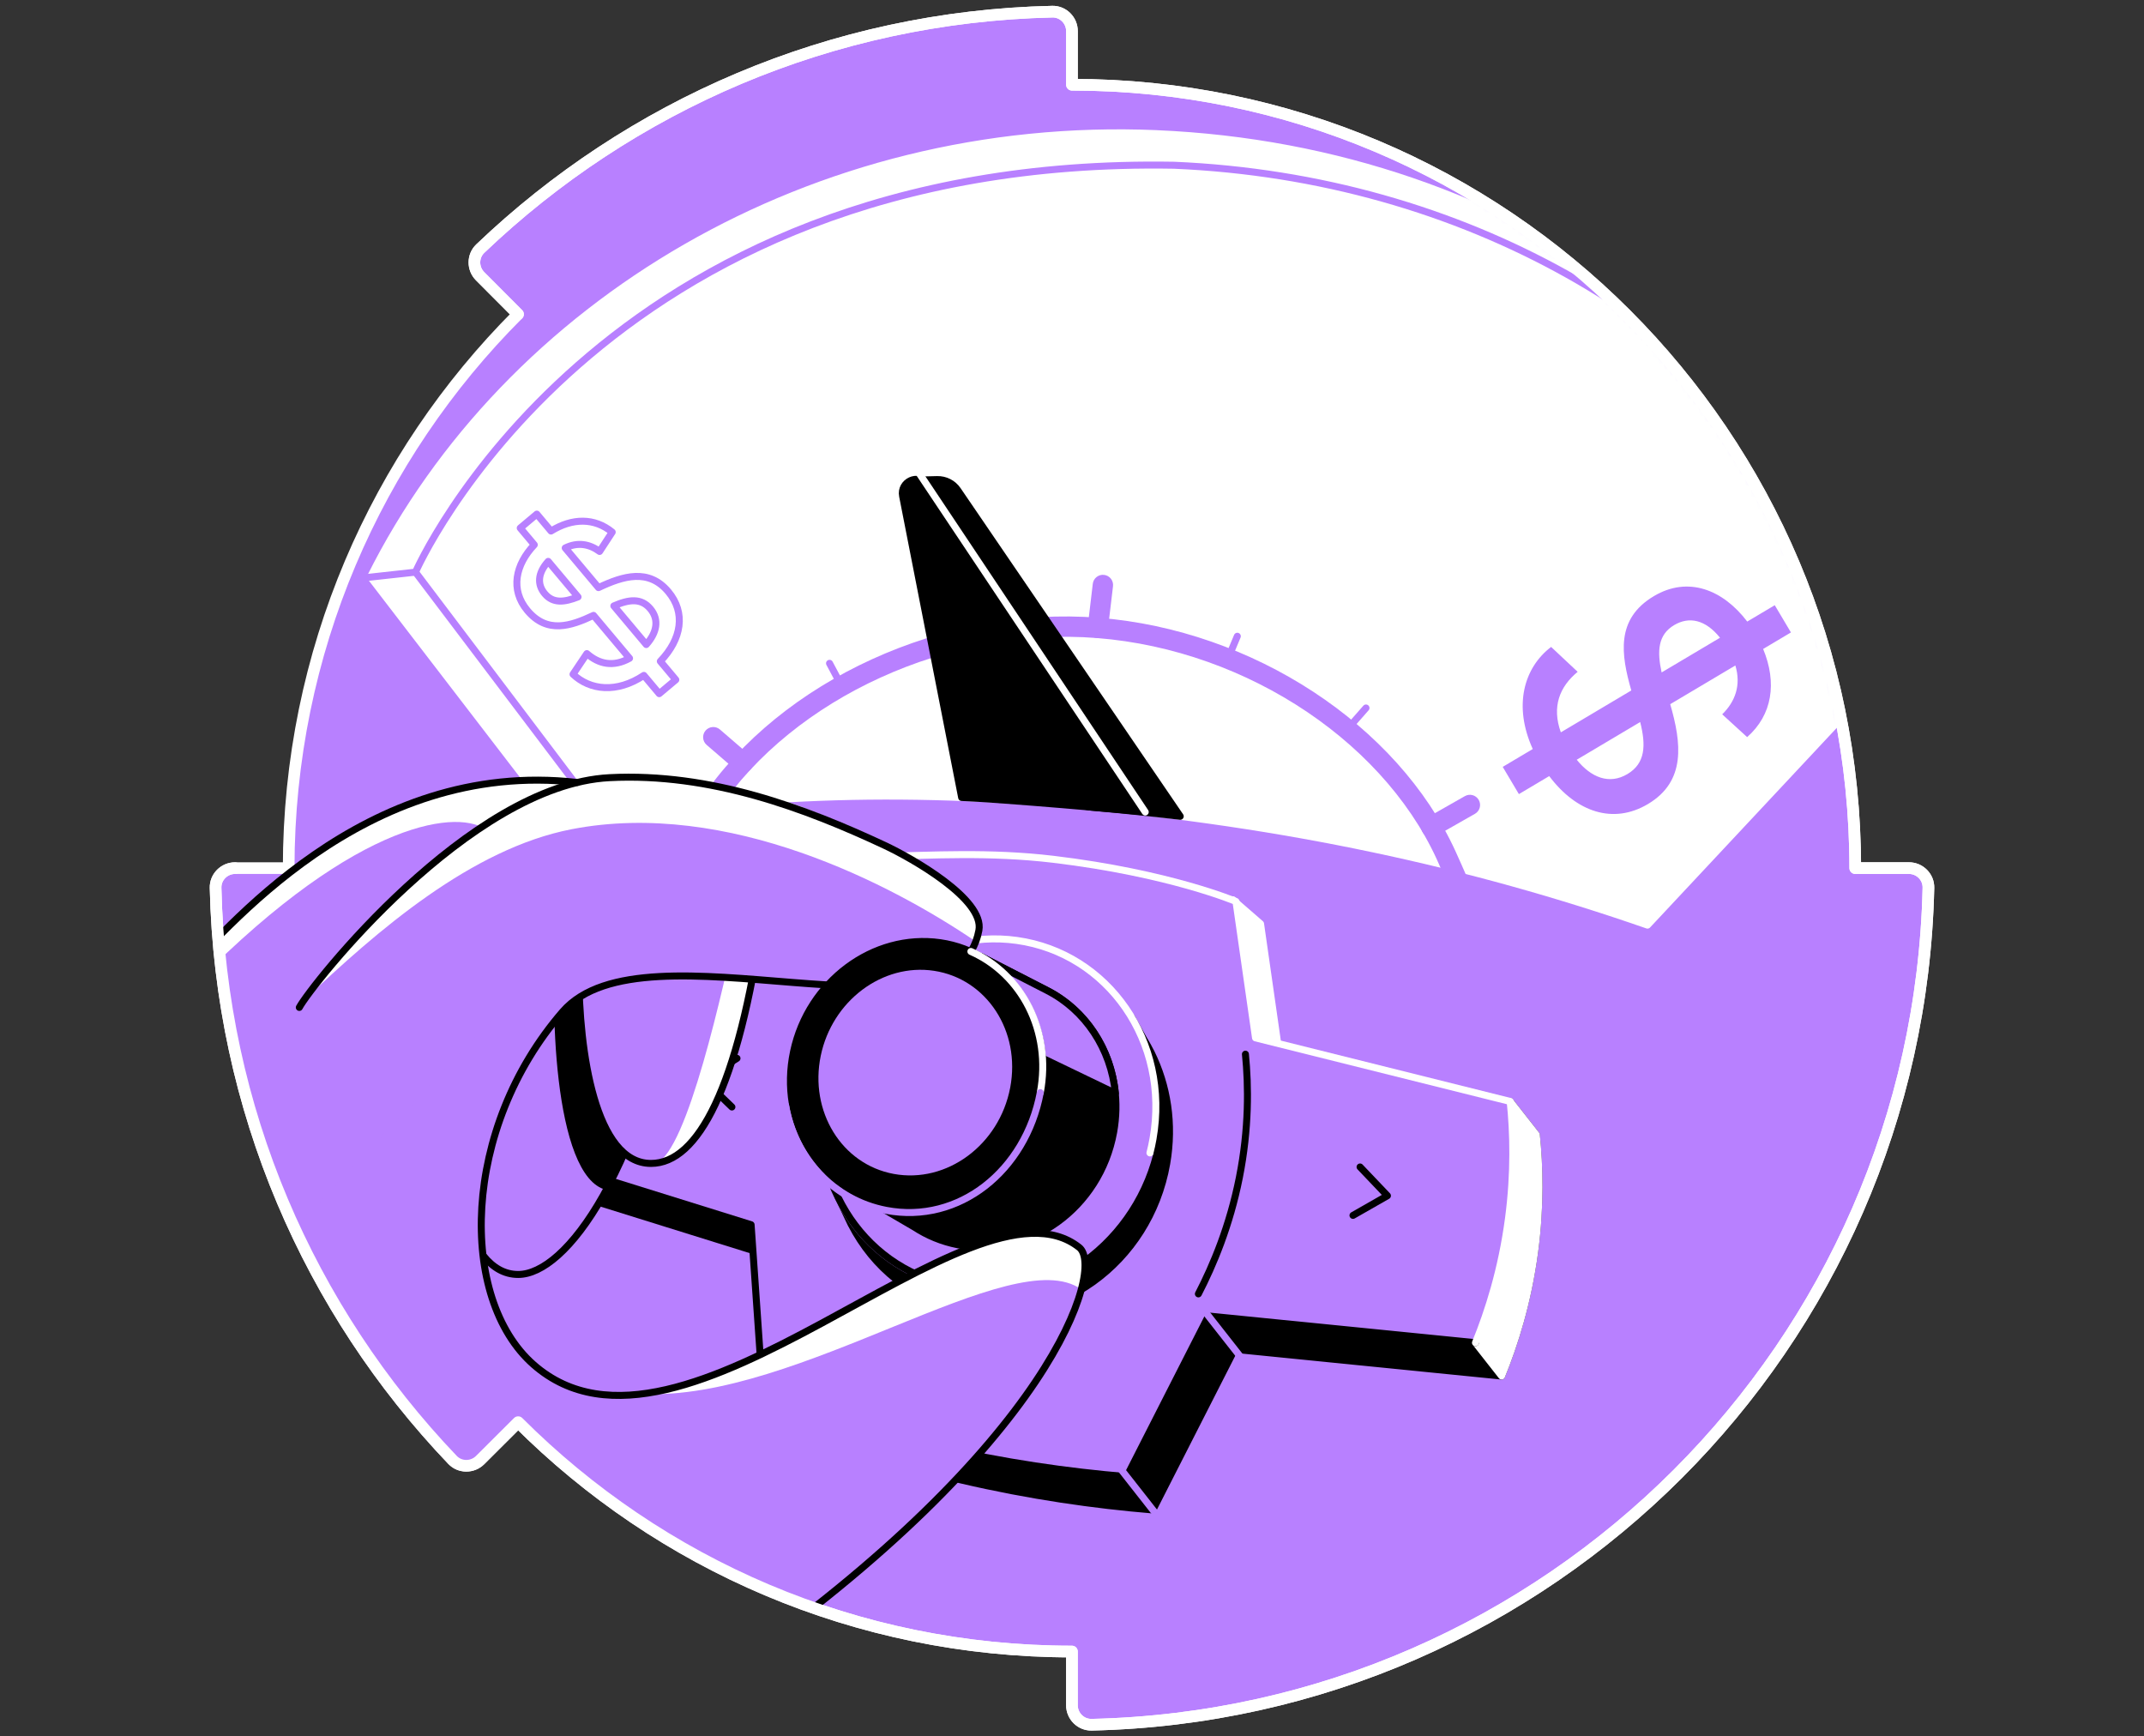 <svg width="368" height="298" viewBox="0 0 368 298" fill="none" xmlns="http://www.w3.org/2000/svg">
<rect x="0" y="0" width="368" height="298" fill="#333333" stroke="none"/>
<path d="M88.935 244.068C113.264 268.393 146.867 283.437 183.989 283.437V292.659C183.989 294.515 185.516 296.041 187.372 295.999C265.881 294.227 329.223 230.899 330.999 152.372C331.041 150.512 329.518 148.986 327.658 148.986H318.437C318.437 74.734 258.242 14.543 183.993 14.543V5.345C183.993 3.482 182.47 1.955 180.61 2.001C142.572 2.861 108.084 18.174 82.44 42.661C81.096 43.942 81.096 46.096 82.409 47.409L88.914 53.932C64.593 78.26 49.549 111.867 49.549 148.986H40.345C38.489 148.986 36.959 150.512 37.004 152.372C37.864 190.407 53.178 224.895 77.668 250.539C78.948 251.886 81.096 251.883 82.415 250.571L88.939 244.065L88.935 244.068Z" fill="#B880FF" stroke="white" stroke-width="2" stroke-linecap="round" stroke-linejoin="round"/>
<mask id="mask0_9364_2869" style="mask-type:luminance" maskUnits="userSpaceOnUse" x="37" y="2" width="294" height="294">
<path d="M88.936 244.068C113.264 268.393 146.867 283.437 183.99 283.437V292.659C183.99 294.515 185.516 296.041 187.372 295.999C265.881 294.227 329.224 230.899 330.999 152.372C331.041 150.512 329.518 148.986 327.659 148.986H318.437C318.437 74.734 258.242 14.543 183.993 14.543V5.345C183.993 3.482 182.47 1.955 180.61 2.001C142.572 2.861 108.085 18.174 82.44 42.661C81.096 43.942 81.096 46.096 82.409 47.409L88.914 53.932C66.112 76.741 51.465 107.702 49.721 142.07C49.606 144.361 44.033 148.986 44.033 148.986H40.342C38.485 148.986 36.955 150.512 37.001 152.372C37.861 190.407 53.174 224.895 77.664 250.539C78.945 251.886 81.093 251.883 82.412 250.571L88.936 244.065V244.068Z" fill="white"/>
</mask>
<g mask="url(#mask0_9364_2869)">
<path d="M198.51 22.936C139.634 20.427 87.061 52.079 63.585 99.023L96.245 141.54C124.433 136.925 150.302 135.044 184.793 138.153C220.329 141.357 252.202 148.126 282.777 158.769L325.282 113.33C310.467 63.21 260.487 25.582 198.51 22.939V22.936Z" fill="white" stroke="white" stroke-width="1.2" stroke-linecap="round" stroke-linejoin="round"/>
<path d="M249.072 150.494C248.384 150.494 247.732 150.084 247.454 149.407C238.692 127.973 214.364 111.561 188.291 109.501C163.022 107.501 136.266 119.678 123.222 139.107C122.685 139.908 121.598 140.122 120.798 139.585C119.997 139.048 119.783 137.96 120.32 137.16C134.037 116.734 162.099 103.925 188.565 106.02C215.069 108.115 239.889 124.44 249.799 146.034C250.111 146.715 251.676 150.217 251.96 150.909C252.325 151.803 250.627 150 249.735 150.365C249.518 150.452 249.293 150.494 249.076 150.494H249.072Z" fill="#B880FF"/>
<path d="M210.918 112.678L212.374 109.193" stroke="#B880FF" stroke-width="1.2" stroke-linecap="round" stroke-linejoin="round"/>
<path d="M142.382 113.839L144.045 116.962" stroke="#B880FF" stroke-width="1.2" stroke-linecap="round" stroke-linejoin="round"/>
<path d="M234.46 121.506L231.72 124.622" stroke="#B880FF" stroke-width="1.2" stroke-linecap="round" stroke-linejoin="round"/>
<path d="M188.432 109.509C188.361 109.509 188.295 109.506 188.225 109.495C187.267 109.383 186.582 108.512 186.695 107.554L187.568 100.192C187.681 99.234 188.551 98.55 189.509 98.662C190.467 98.775 191.151 99.645 191.039 100.603L190.165 107.965C190.06 108.853 189.305 109.506 188.432 109.506V109.509Z" fill="#B880FF"/>
<path d="M127.517 132.655C127.114 132.655 126.707 132.514 126.377 132.23L121.289 127.84C120.559 127.208 120.478 126.107 121.106 125.377C121.738 124.647 122.84 124.566 123.57 125.194L128.658 129.584C129.388 130.216 129.469 131.318 128.84 132.048C128.493 132.448 128.009 132.655 127.517 132.655Z" fill="#B880FF"/>
<path d="M245.672 143.667C245.065 143.667 244.475 143.347 244.152 142.782C243.675 141.944 243.97 140.877 244.809 140.4L251.434 136.631C252.272 136.154 253.339 136.448 253.816 137.287C254.294 138.126 253.999 139.192 253.16 139.67L246.535 143.438C246.261 143.593 245.967 143.667 245.672 143.667Z" fill="#B880FF"/>
<path d="M202.577 140.09L164.377 84.11C163.584 82.948 162.261 82.271 160.857 82.306L157.04 82.401L158.11 90.717L163.251 94.44L164.275 92.805L171.971 132.451C176.396 132.71 182.838 138.121 187.348 138.529C191.951 138.943 198.022 139.539 202.577 140.094V140.09Z" fill="black" stroke="black" stroke-width="1.2" stroke-linecap="round" stroke-linejoin="round"/>
<path d="M196.57 139.357L159.015 83.222C157.643 81.173 154.443 82.668 154.924 85.128L165.058 136.862C172.034 137.143 193.99 139.077 196.57 139.354V139.357Z" fill="black" stroke="black" stroke-width="1.2" stroke-linecap="round" stroke-linejoin="round"/>
<path d="M196.569 139.357L157.703 81.127" stroke="white" stroke-width="1.2" stroke-linecap="round" stroke-linejoin="round"/>
<path d="M100.031 136.147L71.316 98.192" stroke="#B880FF" stroke-width="1.2" stroke-linecap="round" stroke-linejoin="round"/>
<path d="M315.797 91.061C293.546 55.304 251.416 30.488 201.503 28.358C102.435 26.638 71.316 98.192 71.316 98.192L62.305 99.185" stroke="#B880FF" stroke-width="1.2" stroke-linecap="round" stroke-linejoin="round"/>
<path d="M184.996 149.568C173.999 148.245 164.131 147.904 155.65 148.059C151.369 156.063 147.07 164.102 142.754 172.173C130.553 171.584 118.64 171.008 107.011 170.447C105.077 174.581 102.93 180.027 101.326 186.603C100.291 190.852 99.67 194.796 99.312 198.316L94.399 199.425L98.887 205.145L133.406 215.907C133.887 222.816 134.371 229.81 134.862 236.877L134.125 236.765L130.921 239.049L135.41 244.769C143.656 248.036 153.506 251.31 164.907 253.977C176.817 256.763 187.969 258.318 197.875 259.139L211.911 231.575L257.736 236.158C259.926 230.796 262.249 223.571 263.407 214.819C264.453 206.917 264.246 200.053 263.695 194.751L259.207 189.031L253.213 191.94L253.143 192.115C241.837 189.294 230.787 186.536 219.986 183.838" fill="black"/>
<path d="M184.996 149.568C173.999 148.245 164.131 147.904 155.65 148.059C151.369 156.063 147.07 164.102 142.754 172.173C130.553 171.584 118.64 171.008 107.011 170.447C105.077 174.581 102.93 180.027 101.326 186.603C100.291 190.852 99.67 194.796 99.312 198.316L94.399 199.425L98.887 205.145L133.406 215.907C133.887 222.816 134.371 229.81 134.862 236.877L134.125 236.765L130.921 239.049L135.41 244.769C143.656 248.036 153.506 251.31 164.907 253.977C176.817 256.763 187.969 258.318 197.875 259.139L211.911 231.575L257.736 236.158C259.926 230.796 262.249 223.571 263.407 214.819C264.453 206.917 264.246 200.053 263.695 194.751L259.207 189.031L253.213 191.94L253.143 192.115C241.837 189.294 230.787 186.536 219.986 183.838" stroke="black" stroke-width="1.2" stroke-linecap="round" stroke-linejoin="round"/>
<path d="M263.698 194.747L259.21 189.027L253.217 191.936L253.147 192.112C252.778 192.021 252.417 191.929 252.052 191.838L248.444 223.083L253.255 230.435L257.743 236.154C259.933 230.792 262.256 223.567 263.414 214.816C264.46 206.913 264.253 200.049 263.702 194.747H263.698Z" fill="white" stroke="white" stroke-width="1.2" stroke-linecap="round" stroke-linejoin="round"/>
<path d="M215.146 189.088H227.863L228.246 185.898C225.477 185.207 222.726 184.519 219.989 183.838L216.364 158.548L211.616 154.418L215.146 189.088Z" fill="white" stroke="white" stroke-width="1.2" stroke-linecap="round" stroke-linejoin="round"/>
<path d="M258.922 209.099C259.968 201.197 259.761 194.333 259.21 189.031C244.202 185.283 229.635 181.648 215.501 178.121L211.616 154.421C178.978 144.143 157.229 146.701 148.748 146.855C144.466 154.859 142.582 158.383 138.266 166.457C126.065 165.867 114.151 165.292 102.522 164.73C100.589 168.864 98.441 174.31 96.838 180.886C95.066 188.157 94.508 194.54 94.402 199.428L128.921 210.191C129.577 219.662 130.248 229.28 130.925 239.049C139.171 242.316 149.021 245.59 160.422 248.257C172.332 251.043 183.484 252.598 193.39 253.419L207.426 225.855L253.252 230.438C255.441 225.076 257.764 217.851 258.922 209.099Z" fill="#B880FF"/>
<path d="M102.522 164.728C100.589 168.861 98.441 174.307 96.838 180.883C95.066 188.154 94.508 194.537 94.402 199.425L128.921 210.188C129.577 219.659 130.248 229.277 130.925 239.046C139.171 242.313 149.021 245.587 160.422 248.254C172.332 251.04 183.484 252.595 193.39 253.416L207.426 225.852L253.252 230.435" stroke="black" stroke-width="1.2" stroke-linecap="round" stroke-linejoin="round"/>
<path d="M197.597 180.668L197.58 180.633C197.19 179.851 196.766 179.093 196.313 178.356L194.281 174.703L193.86 174.942C189.597 169.836 183.621 166.295 176.659 165.292C161.394 163.095 146.744 173.97 143.459 189.771C142.47 194.526 142.607 199.228 143.673 203.586L143.129 203.895L145.498 208.871C145.656 209.222 145.821 209.566 145.993 209.91L146.112 210.159H146.119C149.881 217.486 156.625 223.097 165.209 224.876C181.308 228.213 197.243 216.858 200.254 199.705C201.454 192.873 200.37 186.258 197.601 180.668H197.597Z" fill="black" stroke="black" stroke-width="1.2" stroke-linecap="round" stroke-linejoin="round"/>
<path d="M197.899 195.453C197.756 196.27 197.58 197.074 197.377 197.863C193.359 213.531 178.273 223.645 163.058 220.553C147.586 217.409 138.161 201.776 141.508 185.806C144.797 170.117 159.366 159.27 174.525 161.397C190.169 163.59 200.861 178.742 197.899 195.453Z" fill="#B880FF"/>
<path d="M197.377 197.864C193.359 213.532 178.273 223.645 163.058 220.554C147.586 217.409 138.161 201.776 141.508 185.807" fill="#B880FF"/>
<path d="M197.377 197.864C193.359 213.532 178.273 223.645 163.058 220.554C147.586 217.409 138.161 201.776 141.508 185.807" stroke="#B880FF" stroke-width="1.2" stroke-linecap="round" stroke-linejoin="round"/>
<path d="M163.058 220.554C147.586 217.409 138.161 201.776 141.508 185.807" stroke="black" stroke-width="1.2" stroke-linecap="round" stroke-linejoin="round"/>
<path d="M141.512 185.806C144.8 170.117 159.369 159.27 174.529 161.397C190.172 163.59 200.864 178.742 197.903 195.453C197.759 196.27 197.583 197.074 197.38 197.863" stroke="white" stroke-width="1.2" stroke-linecap="round" stroke-linejoin="round"/>
<path d="M179.782 170.015L168.349 164.145L167.714 167.836C158.11 168.941 149.72 176.525 147.593 186.845C146.705 191.157 147.014 195.41 148.295 199.225L145.175 203.723L156.955 210.601C159.152 212.04 161.654 213.089 164.395 213.626C176.669 216.03 188.79 207.32 191.151 194.291C193.025 183.946 188.084 174.286 179.775 170.012L179.782 170.015Z" fill="black" stroke="black" stroke-width="1.2" stroke-linecap="round" stroke-linejoin="round"/>
<path d="M168.349 164.145L167.911 166.699L177.034 180.697L191.443 187.631C190.699 179.967 186.267 173.352 179.782 170.015L168.349 164.145Z" fill="#B880FF" stroke="black" stroke-width="1.2" stroke-linecap="round" stroke-linejoin="round"/>
<path d="M253.252 230.438C255.442 225.076 257.765 217.851 258.923 209.1C259.968 201.197 259.761 194.333 259.21 189.031C244.202 185.283 229.636 181.648 215.501 178.121L212.143 154.709C212.143 154.709 200.735 149.859 180.807 147.476C169.806 146.161 159.819 146.81 151.338 146.964C150.534 148.466 149.551 145.35 148.744 146.855C145.263 153.368 141.768 159.902 138.263 166.457" stroke="white" stroke-width="1.2" stroke-linecap="round" stroke-linejoin="round"/>
<path d="M126.5 181.631L120.728 185.249L125.626 189.982" stroke="black" stroke-width="1.2" stroke-linecap="round" stroke-linejoin="round"/>
<path d="M76.555 185.693C76.555 185.693 85.777 159.502 86.647 159.719C87.518 159.937 117.601 161.218 117.601 161.218C110.316 201.66 96.996 218.724 88.942 218.724C79.38 218.724 76.555 199.6 76.555 185.693Z" fill="#B880FF" stroke="black" stroke-width="1.2" stroke-linecap="round" stroke-linejoin="round"/>
<path d="M95.623 160.229C94.329 171.029 94.855 202.018 104.07 204.211C109.14 194.874 114.078 180.781 117.601 161.215C117.601 161.215 104.768 160.667 95.623 160.229Z" fill="black"/>
<path d="M99.35 166.636C99.35 166.636 102.61 155.989 103.48 156.203C104.351 156.421 130.862 157.509 130.862 157.509C126.731 186.627 119.791 199.667 111.737 199.667C102.175 199.667 99.35 180.542 99.35 166.636Z" fill="#B880FF"/>
<path d="M130.858 157.508C130.858 157.508 129.237 157.442 126.781 157.34C124.037 170.043 117.969 197.431 112.678 199.6C120.328 198.607 126.89 185.483 130.855 157.508H130.858Z" fill="white"/>
<path d="M99.35 166.636C99.35 166.636 102.61 155.989 103.48 156.203C104.351 156.421 130.862 157.509 130.862 157.509C126.731 186.627 119.791 199.667 111.737 199.667C102.175 199.667 99.35 180.542 99.35 166.636Z" stroke="black" stroke-width="1.2" stroke-linecap="round" stroke-linejoin="round"/>
<path d="M51.374 172.897C53.367 169.145 80.51 134.697 104.617 133.465C122.001 132.577 138.698 139.715 151.148 144.764C156.138 146.786 169.002 154.372 168.016 159.664C164.005 181.21 110.685 157.33 96.567 173.623C79.162 193.713 78.654 222.81 91.556 234.179C117.082 256.673 166.795 199.46 185.235 214.086C189.709 217.634 180.701 247.91 125.1 286.668C99.856 283.068 74.608 279.468 49.363 275.867L11.942 218.231L51.374 172.893V172.897Z" fill="#B880FF"/>
<path d="M112.667 145.237L99.087 134.289C62.305 130.075 38.225 160.439 30.983 167.524C24.635 184.427 18.287 201.327 11.939 218.23H43.552L112.664 145.237H112.667Z" fill="#B880FF"/>
<path d="M185.239 214.086C170.652 202.517 136.498 235.888 110.225 239.211V239.218C137.038 240.573 173.859 212.865 185.597 221.287C186.621 217.451 186.341 214.956 185.239 214.086Z" fill="white"/>
<path d="M167.49 161.58C167.714 160.983 167.893 160.348 168.02 159.66C169.006 154.368 156.489 147.645 151.773 145.048C136.761 136.784 122.001 132.574 104.617 133.461C94.42 133.981 83.682 140.444 74.534 148.014C70.639 151.266 66.442 155.133 62.172 159.695C58.276 163.857 54.953 167.917 52.143 171.693C64.747 159.716 80.949 145.627 98.143 142.304C124.932 137.125 153.029 151.744 167.49 161.58Z" fill="white"/>
<path d="M82.671 141.939C91.16 138.753 91.507 141.648 99.996 138.461L100.975 135.812L99.083 134.289C62.301 130.075 38.222 160.439 30.979 167.524C30.158 169.713 29.333 171.903 28.512 174.096C57.838 142.304 76.622 138.935 82.668 141.939H82.671Z" fill="white"/>
<path d="M51.374 172.896C53.367 169.145 80.51 134.696 104.617 133.464C122.001 132.577 138.266 138.746 151.772 145.051C156.65 147.329 169.002 154.372 168.019 159.663C164.009 181.209 110.688 157.33 96.571 173.622C79.166 193.712 78.657 222.809 91.56 234.179C117.085 256.672 166.798 199.46 185.238 214.086C189.713 217.633 180.705 247.91 125.103 286.668C99.859 283.067 74.611 279.467 49.367 275.867" stroke="black" stroke-width="1.2" stroke-linecap="round" stroke-linejoin="round"/>
<path d="M99.087 134.289C62.305 130.075 38.225 160.439 30.983 167.524C24.635 184.427 18.287 201.327 11.939 218.23" stroke="black" stroke-width="1.2" stroke-linecap="round" stroke-linejoin="round"/>
<path d="M178.554 187.519C176.143 200.292 164.272 208.889 152.344 206.612C140.708 204.391 133.609 192.642 136.206 180.473C138.764 168.468 149.909 160.148 161.366 161.783C172.823 163.418 180.933 174.925 178.554 187.515V187.519Z" fill="black" stroke="black" stroke-width="1.2" stroke-linecap="round" stroke-linejoin="round"/>
<path d="M166.644 163.292C175.336 167.134 180.554 176.928 178.554 187.519" stroke="white" stroke-width="1.2" stroke-linecap="round" stroke-linejoin="round"/>
<path d="M178.554 187.519C176.024 200.923 164.616 210.11 152.099 207.72C142.979 205.98 136.392 198.614 134.834 189.701" stroke="#B880FF" stroke-width="1.2" stroke-linecap="round" stroke-linejoin="round"/>
<path d="M173.389 186.673C171.515 196.502 162.493 203.152 153.394 201.467C144.446 199.811 138.905 190.708 140.873 181.195C142.824 171.77 151.464 165.267 160.324 166.611C169.329 167.98 175.245 176.932 173.392 186.669L173.389 186.673Z" fill="#B880FF"/>
<path d="M213.768 180.918C214.305 186.361 214.399 193.659 212.726 202.088C211.08 210.366 208.248 217.121 205.693 222.055" stroke="black" stroke-width="1.2" stroke-linecap="round" stroke-linejoin="round"/>
<path d="M233.443 200.277L238.142 205.211L232.229 208.587" stroke="black" stroke-width="1.2" stroke-linecap="round" stroke-linejoin="round"/>
<path d="M213.434 233.509L206.377 224.519" stroke="#B880FF" stroke-width="1.2" stroke-linecap="round" stroke-linejoin="round"/>
<path d="M199.251 260.884L191.404 250.89" stroke="#B880FF" stroke-width="1.2" stroke-linecap="round" stroke-linejoin="round"/>
</g>
<path d="M40.342 148.99C38.485 148.99 36.955 150.516 37.001 152.376C37.861 190.411 53.174 224.898 77.664 250.542C78.945 251.89 81.093 251.886 82.412 250.574L88.936 244.068C113.264 268.393 146.867 283.437 183.99 283.437V292.659C183.99 294.515 185.516 296.041 187.372 295.999C265.881 294.227 329.224 230.899 330.999 152.372C331.041 150.512 329.518 148.986 327.659 148.986H318.437C318.437 74.734 258.242 14.543 183.993 14.543V5.345C183.993 3.482 182.47 1.955 180.61 2.001C142.572 2.861 108.085 18.174 82.44 42.661C81.096 43.942 81.096 46.096 82.409 47.409L88.914 53.932" stroke="white" stroke-width="2" stroke-linecap="round" stroke-linejoin="round"/>
<path d="M105.081 91.323L102.916 94.64C101.205 93.376 99.174 92.981 97.015 94.043L102.727 100.848C106.981 98.828 111.335 97.523 114.708 101.542C117.737 105.15 117.017 109.654 113.338 113.492L115.997 116.66L113.151 119.048L110.517 115.91C105.869 119.01 101.268 118.472 98.356 115.717L100.731 112.173C102.802 113.985 105.256 114.525 108.055 112.976L101.875 105.613C97.934 107.47 93.903 108.803 90.531 104.784C87.527 101.206 88.473 96.912 91.707 93.497L89.294 90.622L92.14 88.234L94.577 91.138C98.228 88.875 102.037 88.827 105.081 91.323ZM93.502 101.891C94.93 103.592 96.851 103.38 99.216 102.445L94.095 96.343C92.259 98.384 92.197 100.336 93.502 101.891ZM111.625 104.48C110.049 102.603 107.961 102.855 105.361 103.987L110.925 110.617C112.703 108.625 113.225 106.387 111.625 104.48Z" fill="white" stroke="#B880FF" stroke-width="1.2" stroke-linejoin="round"/>
<path d="M299.883 126.503L295.603 122.592C297.832 120.419 298.883 117.578 297.859 114.209L286.679 120.852C288.593 127.474 289.449 134.073 282.848 137.995C276.921 141.517 270.585 139.414 265.911 133.193L260.706 136.286L257.929 131.612L263.085 128.548C259.704 121.103 261.568 114.583 266.236 111.027L270.794 115.296C267.687 117.859 266.327 121.275 267.904 125.685L279.999 118.498C278.247 112.367 277.273 106.229 283.875 102.306C289.753 98.813 295.732 101.194 299.9 106.672L304.623 103.866L307.4 108.54L302.629 111.375C305.037 117.182 304.206 122.696 299.883 126.503ZM287.353 107.282C284.558 108.942 284.411 111.768 285.203 115.405L295.226 109.449C292.711 106.314 289.907 105.764 287.353 107.282ZM279.332 132.847C282.416 131.014 282.544 127.939 281.523 123.916L270.633 130.387C273.091 133.426 276.2 134.708 279.332 132.847Z" fill="#B880FF"/>
</svg>
